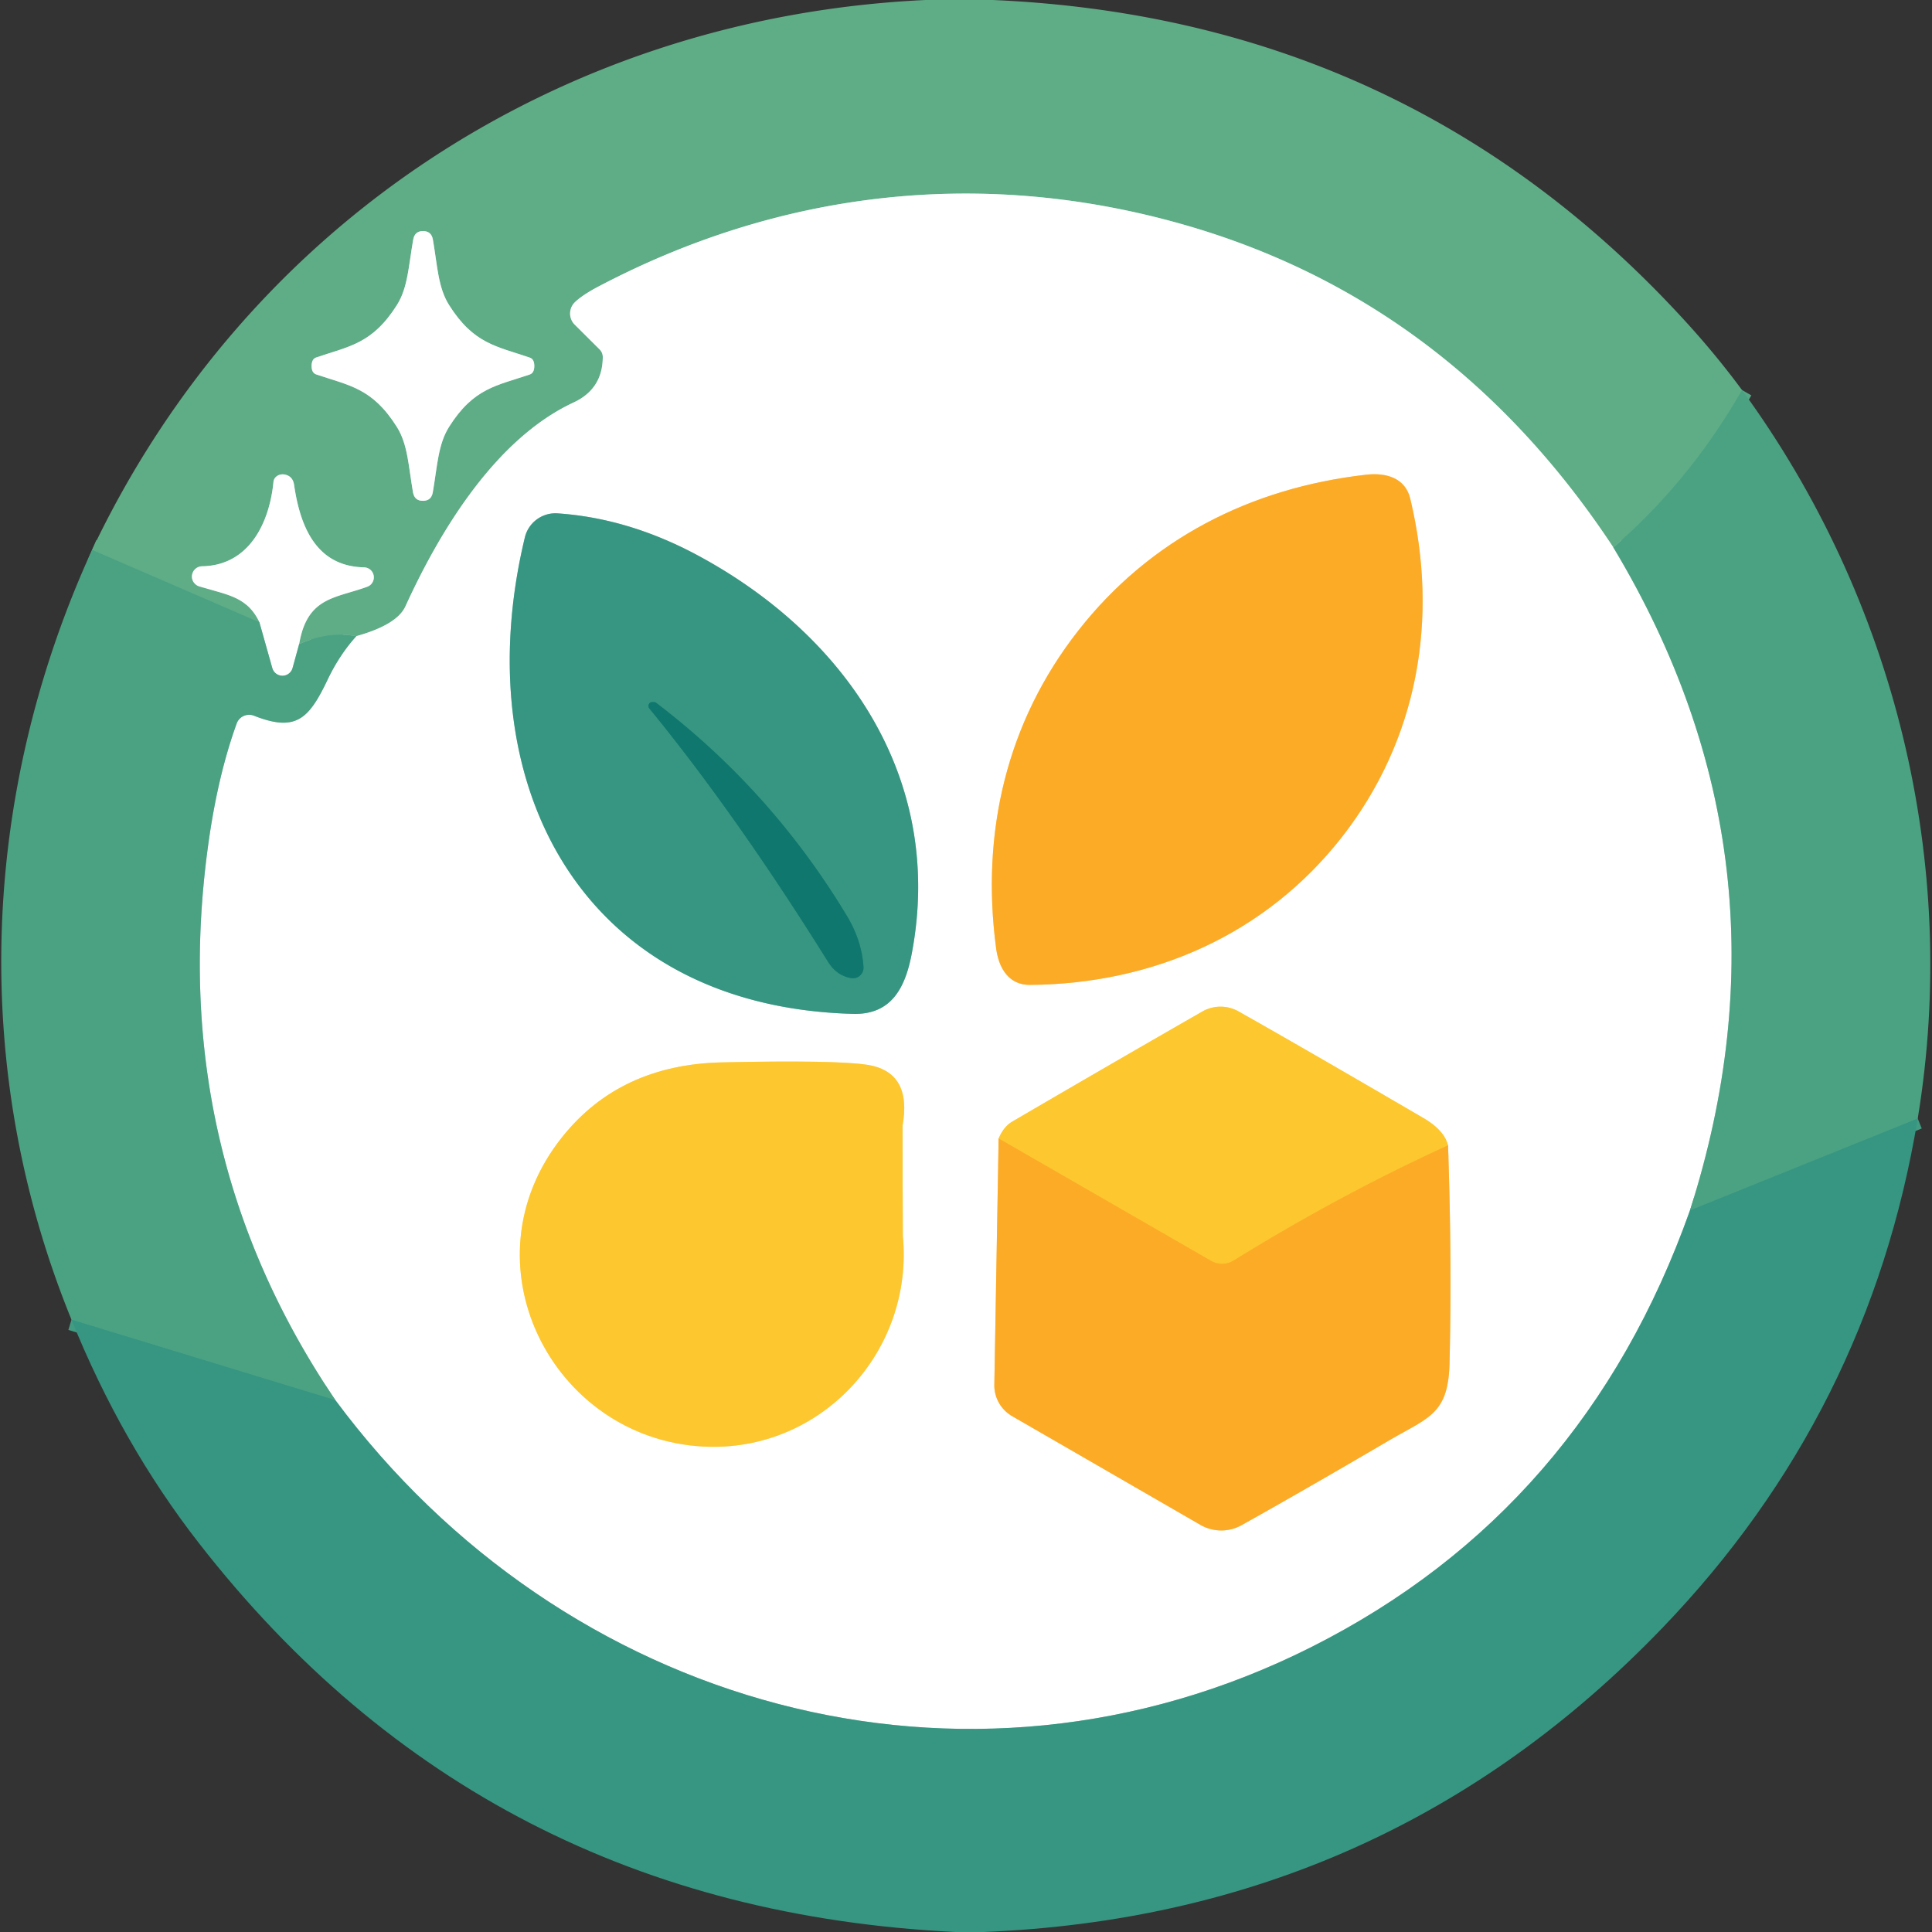 <?xml version="1.0" encoding="UTF-8" standalone="no"?>
<!DOCTYPE svg PUBLIC "-//W3C//DTD SVG 1.1//EN" "http://www.w3.org/Graphics/SVG/1.1/DTD/svg11.dtd">
<svg xmlns="http://www.w3.org/2000/svg" version="1.1" viewBox="0.00 0.00 180.00 180.00">
<rect x="0.00" y="0.00" width="180.00" height="180.00" fill="#333333" stroke="none"/>
<g stroke-width="2.00" fill="none" stroke-linecap="butt">
<path stroke="#55a885" vector-effect="non-scaling-stroke" d="
  M 162.30 36.34
  Q 157.41 44.88 150.31 51.00"
/>
<path stroke="#afd6c3" vector-effect="non-scaling-stroke" d="
  M 150.31 51.00
  Q 134.87 27.61 109.35 20.67
  C 91.11 15.70 72.67 17.79 55.73 26.71
  Q 54.29 27.47 53.58 28.14
  A 1.47 1.46 -43.9 0 0 53.54 30.24
  L 55.88 32.57
  A 1.00 0.99 23.2 0 1 56.16 33.26
  Q 56.15 36.24 53.44 37.50
  C 46.26 40.84 41.08 49.25 37.77 56.50
  Q 36.98 58.21 33.20 59.27"
/>
<path stroke="#55a885" vector-effect="non-scaling-stroke" d="
  M 33.20 59.27
  Q 30.59 58.79 27.87 60.01"
/>
<path stroke="#afd6c3" vector-effect="non-scaling-stroke" d="
  M 27.87 60.01
  C 28.62 55.60 31.23 55.76 34.20 54.67
  A 0.93 0.93 0.0 0 0 33.90 52.86
  C 29.47 52.75 27.97 49.09 27.40 45.18
  Q 27.29 44.41 26.61 44.23
  A 0.91 0.80 10.9 0 0 25.48 44.89
  C 25.11 48.69 23.23 52.68 18.83 52.76
  A 0.96 0.96 0.0 0 0 18.57 54.64
  C 21.26 55.44 23.02 55.59 24.17 57.98"
/>
<path stroke="#55a885" vector-effect="non-scaling-stroke" d="
  M 24.17 57.98
  L 8.58 51.23"
/>
<path stroke="#afd6c3" vector-effect="non-scaling-stroke" d="
  M 29.03 34.09
  Q 29.03 34.73 29.45 34.88
  C 32.54 35.93 34.68 36.14 36.97 39.77
  C 38.00 41.40 38.05 43.40 38.48 45.87
  Q 38.62 46.66 39.40 46.66
  Q 40.18 46.66 40.32 45.88
  C 40.75 43.40 40.81 41.40 41.84 39.77
  C 44.13 36.14 46.27 35.94 49.36 34.89
  Q 49.78 34.74 49.78 34.10
  Q 49.78 33.46 49.36 33.32
  C 46.27 32.26 44.13 32.05 41.84 28.42
  C 40.81 26.79 40.76 24.79 40.33 22.32
  Q 40.19 21.53 39.41 21.53
  Q 38.64 21.53 38.50 22.32
  C 38.06 24.79 38.01 26.79 36.98 28.42
  C 34.68 32.05 32.54 32.25 29.45 33.31
  Q 29.04 33.45 29.03 34.09"
/>
<path stroke="#a5d1c1" vector-effect="non-scaling-stroke" d="
  M 150.31 51.00
  Q 167.86 80.20 157.45 112.77"
/>
<path stroke="#9bcbc0" vector-effect="non-scaling-stroke" d="
  M 157.45 112.77
  Q 147.54 140.68 122.18 153.45
  C 89.87 169.72 52.44 159.01 31.25 130.45"
/>
<path stroke="#a5d1c1" vector-effect="non-scaling-stroke" d="
  M 31.25 130.45
  Q 15.49 107.15 19.39 78.77
  Q 20.27 72.33 22.05 67.41
  A 1.24 1.23 20.6 0 1 23.66 66.68
  C 27.57 68.22 28.77 67.00 30.52 63.33
  Q 31.62 61.02 33.20 59.27"
/>
<path stroke="#fed593" vector-effect="non-scaling-stroke" d="
  M 100.45 58.77
  C 93.79 67.27 91.38 77.55 92.80 88.30
  C 93.04 90.20 93.98 91.77 95.95 91.76
  C 107.48 91.67 117.93 87.04 125.02 77.99
  C 132.10 68.93 134.08 57.68 131.39 46.46
  C 130.93 44.55 129.18 44.01 127.27 44.23
  C 116.50 45.45 107.10 50.26 100.45 58.77"
/>
<path stroke="#9bcbc0" vector-effect="non-scaling-stroke" d="
  M 51.95 47.83
  A 2.93 2.93 0.0 0 0 48.90 50.07
  C 43.42 72.84 54.00 93.77 79.47 94.46
  C 83.12 94.56 84.38 91.93 84.97 88.72
  C 87.98 72.57 78.83 59.22 65.11 51.80
  Q 58.61 48.28 51.95 47.83"
/>
<path stroke="#fed593" vector-effect="non-scaling-stroke" d="
  M 93.04 106.07
  L 92.64 129.00
  A 3.32 3.31 15.6 0 0 94.30 131.94
  L 111.84 142.07
  A 3.89 3.88 45.4 0 0 115.67 142.10
  Q 121.47 138.86 129.37 134.23
  C 133.13 132.03 134.93 131.77 135.05 127.00
  Q 135.28 117.47 134.91 106.71"
/>
<path stroke="#fee397" vector-effect="non-scaling-stroke" d="
  M 134.91 106.71
  Q 134.55 105.29 132.61 104.16
  Q 121.33 97.58 115.39 94.23
  A 3.42 3.41 44.8 0 0 112.02 94.24
  Q 102.54 99.68 94.29 104.51
  Q 93.52 104.96 93.04 106.07"
/>
<path stroke="#fdb92b" vector-effect="non-scaling-stroke" d="
  M 134.91 106.71
  Q 124.83 111.32 114.94 117.44
  A 2.08 2.06 43.9 0 1 112.83 117.47
  L 93.04 106.07"
/>
<path stroke="#fed593" vector-effect="non-scaling-stroke" d="
  M 84.11 115.08
  L 84.08 104.93"
/>
<path stroke="#fee397" vector-effect="non-scaling-stroke" d="
  M 84.08 104.93
  Q 85.01 99.83 80.75 99.20
  Q 77.73 98.75 67.25 98.98
  Q 57.77 99.19 52.39 105.92
  C 43.03 117.62 51.42 134.01 65.50 134.77
  C 76.48 135.36 85.18 125.89 84.11 115.08"
/>
<path stroke="#fdb92b" vector-effect="non-scaling-stroke" d="
  M 84.08 104.93
  L 84.11 115.08"
/>
<path stroke="#419c82" vector-effect="non-scaling-stroke" d="
  M 178.67 104.21
  L 157.45 112.77"
/>
<path stroke="#a5d1c1" vector-effect="non-scaling-stroke" d="
  M 27.87 60.01
  L 27.26 62.23
  A 0.98 0.98 0.0 0 1 25.37 62.24
  L 24.17 57.98"
/>
<path stroke="#238778" vector-effect="non-scaling-stroke" d="
  M 60.58 65.46
  A 0.37 0.37 0.0 0 0 60.50 66.01
  Q 68.58 75.88 77.14 89.60
  Q 77.94 90.89 79.30 91.13
  A 0.99 0.98 -86.8 0 0 80.45 90.10
  Q 80.29 87.63 78.91 85.34
  Q 71.88 73.66 61.12 65.47
  A 0.37 0.35 -27.4 0 0 60.92 65.41
  Q 60.67 65.40 60.58 65.46"
/>
<path stroke="#419c82" vector-effect="non-scaling-stroke" d="
  M 31.25 130.45
  L 6.66 122.95"
/>
</g>
<path fill="#5fad87" d="
  M 92.49 0.00
  Q 131.50 1.69 157.40 30.35
  Q 160.05 33.29 162.30 36.34
  Q 157.41 44.88 150.31 51.00
  Q 134.87 27.61 109.35 20.67
  C 91.11 15.70 72.67 17.79 55.73 26.71
  Q 54.29 27.47 53.58 28.14
  A 1.47 1.46 -43.9 0 0 53.54 30.24
  L 55.88 32.57
  A 1.00 0.99 23.2 0 1 56.16 33.26
  Q 56.15 36.24 53.44 37.50
  C 46.26 40.84 41.08 49.25 37.77 56.50
  Q 36.98 58.21 33.20 59.27
  Q 30.59 58.79 27.87 60.01
  C 28.62 55.60 31.23 55.76 34.20 54.67
  A 0.93 0.93 0.0 0 0 33.90 52.86
  C 29.47 52.75 27.97 49.09 27.40 45.18
  Q 27.29 44.41 26.61 44.23
  A 0.91 0.80 10.9 0 0 25.48 44.89
  C 25.11 48.69 23.23 52.68 18.83 52.76
  A 0.96 0.96 0.0 0 0 18.57 54.64
  C 21.26 55.44 23.02 55.59 24.17 57.98
  L 8.58 51.23
  C 23.08 20.75 52.37 1.59 86.23 0.00
  L 92.49 0.00
  Z
  M 29.03 34.09
  Q 29.03 34.73 29.45 34.88
  C 32.54 35.93 34.68 36.14 36.97 39.77
  C 38.00 41.40 38.05 43.40 38.48 45.87
  Q 38.62 46.66 39.40 46.66
  Q 40.18 46.66 40.32 45.88
  C 40.75 43.40 40.81 41.40 41.84 39.77
  C 44.13 36.14 46.27 35.94 49.36 34.89
  Q 49.78 34.74 49.78 34.10
  Q 49.78 33.46 49.36 33.32
  C 46.27 32.26 44.13 32.05 41.84 28.42
  C 40.81 26.79 40.76 24.79 40.33 22.32
  Q 40.19 21.53 39.41 21.53
  Q 38.64 21.53 38.50 22.32
  C 38.06 24.79 38.01 26.79 36.98 28.42
  C 34.68 32.05 32.54 32.25 29.45 33.31
  Q 29.04 33.45 29.03 34.09
  Z"
/>
<path fill="#ffffff" d="
  M 150.31 51.00
  Q 167.86 80.20 157.45 112.77
  Q 147.54 140.68 122.18 153.45
  C 89.87 169.72 52.44 159.01 31.25 130.45
  Q 15.49 107.15 19.39 78.77
  Q 20.27 72.33 22.05 67.41
  A 1.24 1.23 20.6 0 1 23.66 66.68
  C 27.57 68.22 28.77 67.00 30.52 63.33
  Q 31.62 61.02 33.20 59.27
  Q 36.98 58.21 37.77 56.50
  C 41.08 49.25 46.26 40.84 53.44 37.50
  Q 56.15 36.24 56.16 33.26
  A 1.00 0.99 23.2 0 0 55.88 32.57
  L 53.54 30.24
  A 1.47 1.46 -43.9 0 1 53.58 28.14
  Q 54.29 27.47 55.73 26.71
  C 72.67 17.79 91.11 15.70 109.35 20.67
  Q 134.87 27.61 150.31 51.00
  Z
  M 100.45 58.77
  C 93.79 67.27 91.38 77.55 92.80 88.30
  C 93.04 90.20 93.98 91.77 95.95 91.76
  C 107.48 91.67 117.93 87.04 125.02 77.99
  C 132.10 68.93 134.08 57.68 131.39 46.46
  C 130.93 44.55 129.18 44.01 127.27 44.23
  C 116.50 45.45 107.10 50.26 100.45 58.77
  Z
  M 51.95 47.83
  A 2.93 2.93 0.0 0 0 48.90 50.07
  C 43.42 72.84 54.00 93.77 79.47 94.46
  C 83.12 94.56 84.38 91.93 84.97 88.72
  C 87.98 72.57 78.83 59.22 65.11 51.80
  Q 58.61 48.28 51.95 47.83
  Z
  M 93.04 106.07
  L 92.64 129.00
  A 3.32 3.31 15.6 0 0 94.30 131.94
  L 111.84 142.07
  A 3.89 3.88 45.4 0 0 115.67 142.10
  Q 121.47 138.86 129.37 134.23
  C 133.13 132.03 134.93 131.77 135.05 127.00
  Q 135.28 117.47 134.91 106.71
  Q 134.55 105.29 132.61 104.16
  Q 121.33 97.58 115.39 94.23
  A 3.42 3.41 44.8 0 0 112.02 94.24
  Q 102.54 99.68 94.29 104.51
  Q 93.52 104.96 93.04 106.07
  Z
  M 84.11 115.08
  L 84.08 104.93
  Q 85.01 99.83 80.75 99.20
  Q 77.73 98.75 67.25 98.98
  Q 57.77 99.19 52.39 105.92
  C 43.03 117.62 51.42 134.01 65.50 134.77
  C 76.48 135.36 85.18 125.89 84.11 115.08
  Z"
/>
<path fill="#ffffff" d="
  M 39.41 21.53
  Q 40.19 21.53 40.33 22.32
  C 40.76 24.79 40.81 26.79 41.84 28.42
  C 44.13 32.05 46.27 32.26 49.36 33.32
  Q 49.78 33.46 49.78 34.10
  Q 49.78 34.74 49.36 34.89
  C 46.27 35.94 44.13 36.14 41.84 39.77
  C 40.81 41.40 40.75 43.40 40.32 45.88
  Q 40.18 46.66 39.40 46.66
  Q 38.62 46.66 38.48 45.87
  C 38.05 43.40 38.00 41.40 36.97 39.77
  C 34.68 36.14 32.54 35.93 29.45 34.88
  Q 29.03 34.73 29.03 34.09
  Q 29.04 33.45 29.45 33.31
  C 32.54 32.25 34.68 32.05 36.98 28.42
  C 38.01 26.79 38.06 24.79 38.50 22.32
  Q 38.64 21.53 39.41 21.53
  Z"
/>
<path fill="#4ba283" d="
  M 178.67 104.21
  L 157.45 112.77
  Q 167.86 80.20 150.31 51.00
  Q 157.41 44.88 162.30 36.34
  C 176.53 55.81 182.60 80.39 178.67 104.21
  Z"
/>
<path fill="#ffffff" d="
  M 27.87 60.01
  L 27.26 62.23
  A 0.98 0.98 0.0 0 1 25.37 62.24
  L 24.17 57.98
  C 23.02 55.59 21.26 55.44 18.57 54.64
  A 0.96 0.96 0.0 0 1 18.83 52.76
  C 23.23 52.68 25.11 48.69 25.48 44.89
  A 0.91 0.80 10.9 0 1 26.61 44.23
  Q 27.29 44.41 27.40 45.18
  C 27.97 49.09 29.47 52.75 33.90 52.86
  A 0.93 0.93 0.0 0 1 34.20 54.67
  C 31.23 55.76 28.62 55.60 27.87 60.01
  Z"
/>
<path fill="#fcab27" d="
  M 125.02 77.99
  C 117.93 87.04 107.48 91.67 95.95 91.76
  C 93.98 91.77 93.04 90.20 92.80 88.30
  C 91.38 77.55 93.79 67.27 100.45 58.77
  C 107.10 50.26 116.50 45.45 127.27 44.23
  C 129.18 44.01 130.93 44.55 131.39 46.46
  C 134.08 57.68 132.10 68.93 125.02 77.99
  Z"
/>
<path fill="#379681" d="
  M 51.95 47.83
  Q 58.61 48.28 65.11 51.80
  C 78.83 59.22 87.98 72.57 84.97 88.72
  C 84.38 91.93 83.12 94.56 79.47 94.46
  C 54.00 93.77 43.42 72.84 48.90 50.07
  A 2.93 2.93 0.0 0 1 51.95 47.83
  Z
  M 60.58 65.46
  A 0.37 0.37 0.0 0 0 60.50 66.01
  Q 68.58 75.88 77.14 89.60
  Q 77.94 90.89 79.30 91.13
  A 0.99 0.98 -86.8 0 0 80.45 90.10
  Q 80.29 87.63 78.91 85.34
  Q 71.88 73.66 61.12 65.47
  A 0.37 0.35 -27.4 0 0 60.92 65.41
  Q 60.67 65.40 60.58 65.46
  Z"
/>
<path fill="#4ba283" d="
  M 24.17 57.98
  L 25.37 62.24
  A 0.98 0.98 0.0 0 0 27.26 62.23
  L 27.87 60.01
  Q 30.59 58.79 33.20 59.27
  Q 31.62 61.02 30.52 63.33
  C 28.77 67.00 27.57 68.22 23.66 66.68
  A 1.24 1.23 20.6 0 0 22.05 67.41
  Q 20.27 72.33 19.39 78.77
  Q 15.49 107.15 31.25 130.45
  L 6.66 122.95
  C -2.83 99.69 -1.83 74.01 8.58 51.23
  L 24.17 57.98
  Z"
/>
<path fill="#0f776e" d="
  M 60.58 65.46
  Q 60.67 65.40 60.92 65.41
  A 0.37 0.35 -27.4 0 1 61.12 65.47
  Q 71.88 73.66 78.91 85.34
  Q 80.29 87.63 80.45 90.10
  A 0.99 0.98 -86.8 0 1 79.30 91.13
  Q 77.94 90.89 77.14 89.60
  Q 68.58 75.88 60.50 66.01
  A 0.37 0.37 0.0 0 1 60.58 65.46
  Z"
/>
<path fill="#fdc72f" d="
  M 134.91 106.71
  Q 124.83 111.32 114.94 117.44
  A 2.08 2.06 43.9 0 1 112.83 117.47
  L 93.04 106.07
  Q 93.52 104.96 94.29 104.51
  Q 102.54 99.68 112.02 94.24
  A 3.42 3.41 44.8 0 1 115.39 94.23
  Q 121.33 97.58 132.61 104.16
  Q 134.55 105.29 134.91 106.71
  Z"
/>
<path fill="#fdc72f" d="
  M 84.08 104.93
  L 84.11 115.08
  C 85.18 125.89 76.48 135.36 65.50 134.77
  C 51.42 134.01 43.03 117.62 52.39 105.92
  Q 57.77 99.19 67.25 98.98
  Q 77.73 98.75 80.75 99.20
  Q 85.01 99.83 84.08 104.93
  Z"
/>
<path fill="#379681" d="
  M 178.67 104.21
  Q 174.14 131.63 154.90 151.65
  Q 129.11 178.49 91.63 180.00
  L 89.02 180.00
  Q 45.05 177.86 18.51 143.74
  Q 11.34 134.53 6.66 122.95
  L 31.25 130.45
  C 52.44 159.01 89.87 169.72 122.18 153.45
  Q 147.54 140.68 157.45 112.77
  L 178.67 104.21
  Z"
/>
<path fill="#fcab27" d="
  M 84.08 104.93
  L 84.11 115.08
  L 84.08 104.93
  Z"
/>
<path fill="#fcab27" d="
  M 134.91 106.71
  Q 135.28 117.47 135.05 127.00
  C 134.93 131.77 133.13 132.03 129.37 134.23
  Q 121.47 138.86 115.67 142.10
  A 3.89 3.88 45.4 0 1 111.84 142.07
  L 94.30 131.94
  A 3.32 3.31 15.6 0 1 92.64 129.00
  L 93.04 106.07
  L 112.83 117.47
  A 2.08 2.06 43.9 0 0 114.94 117.44
  Q 124.83 111.32 134.91 106.71
  Z"
/>
</svg>
